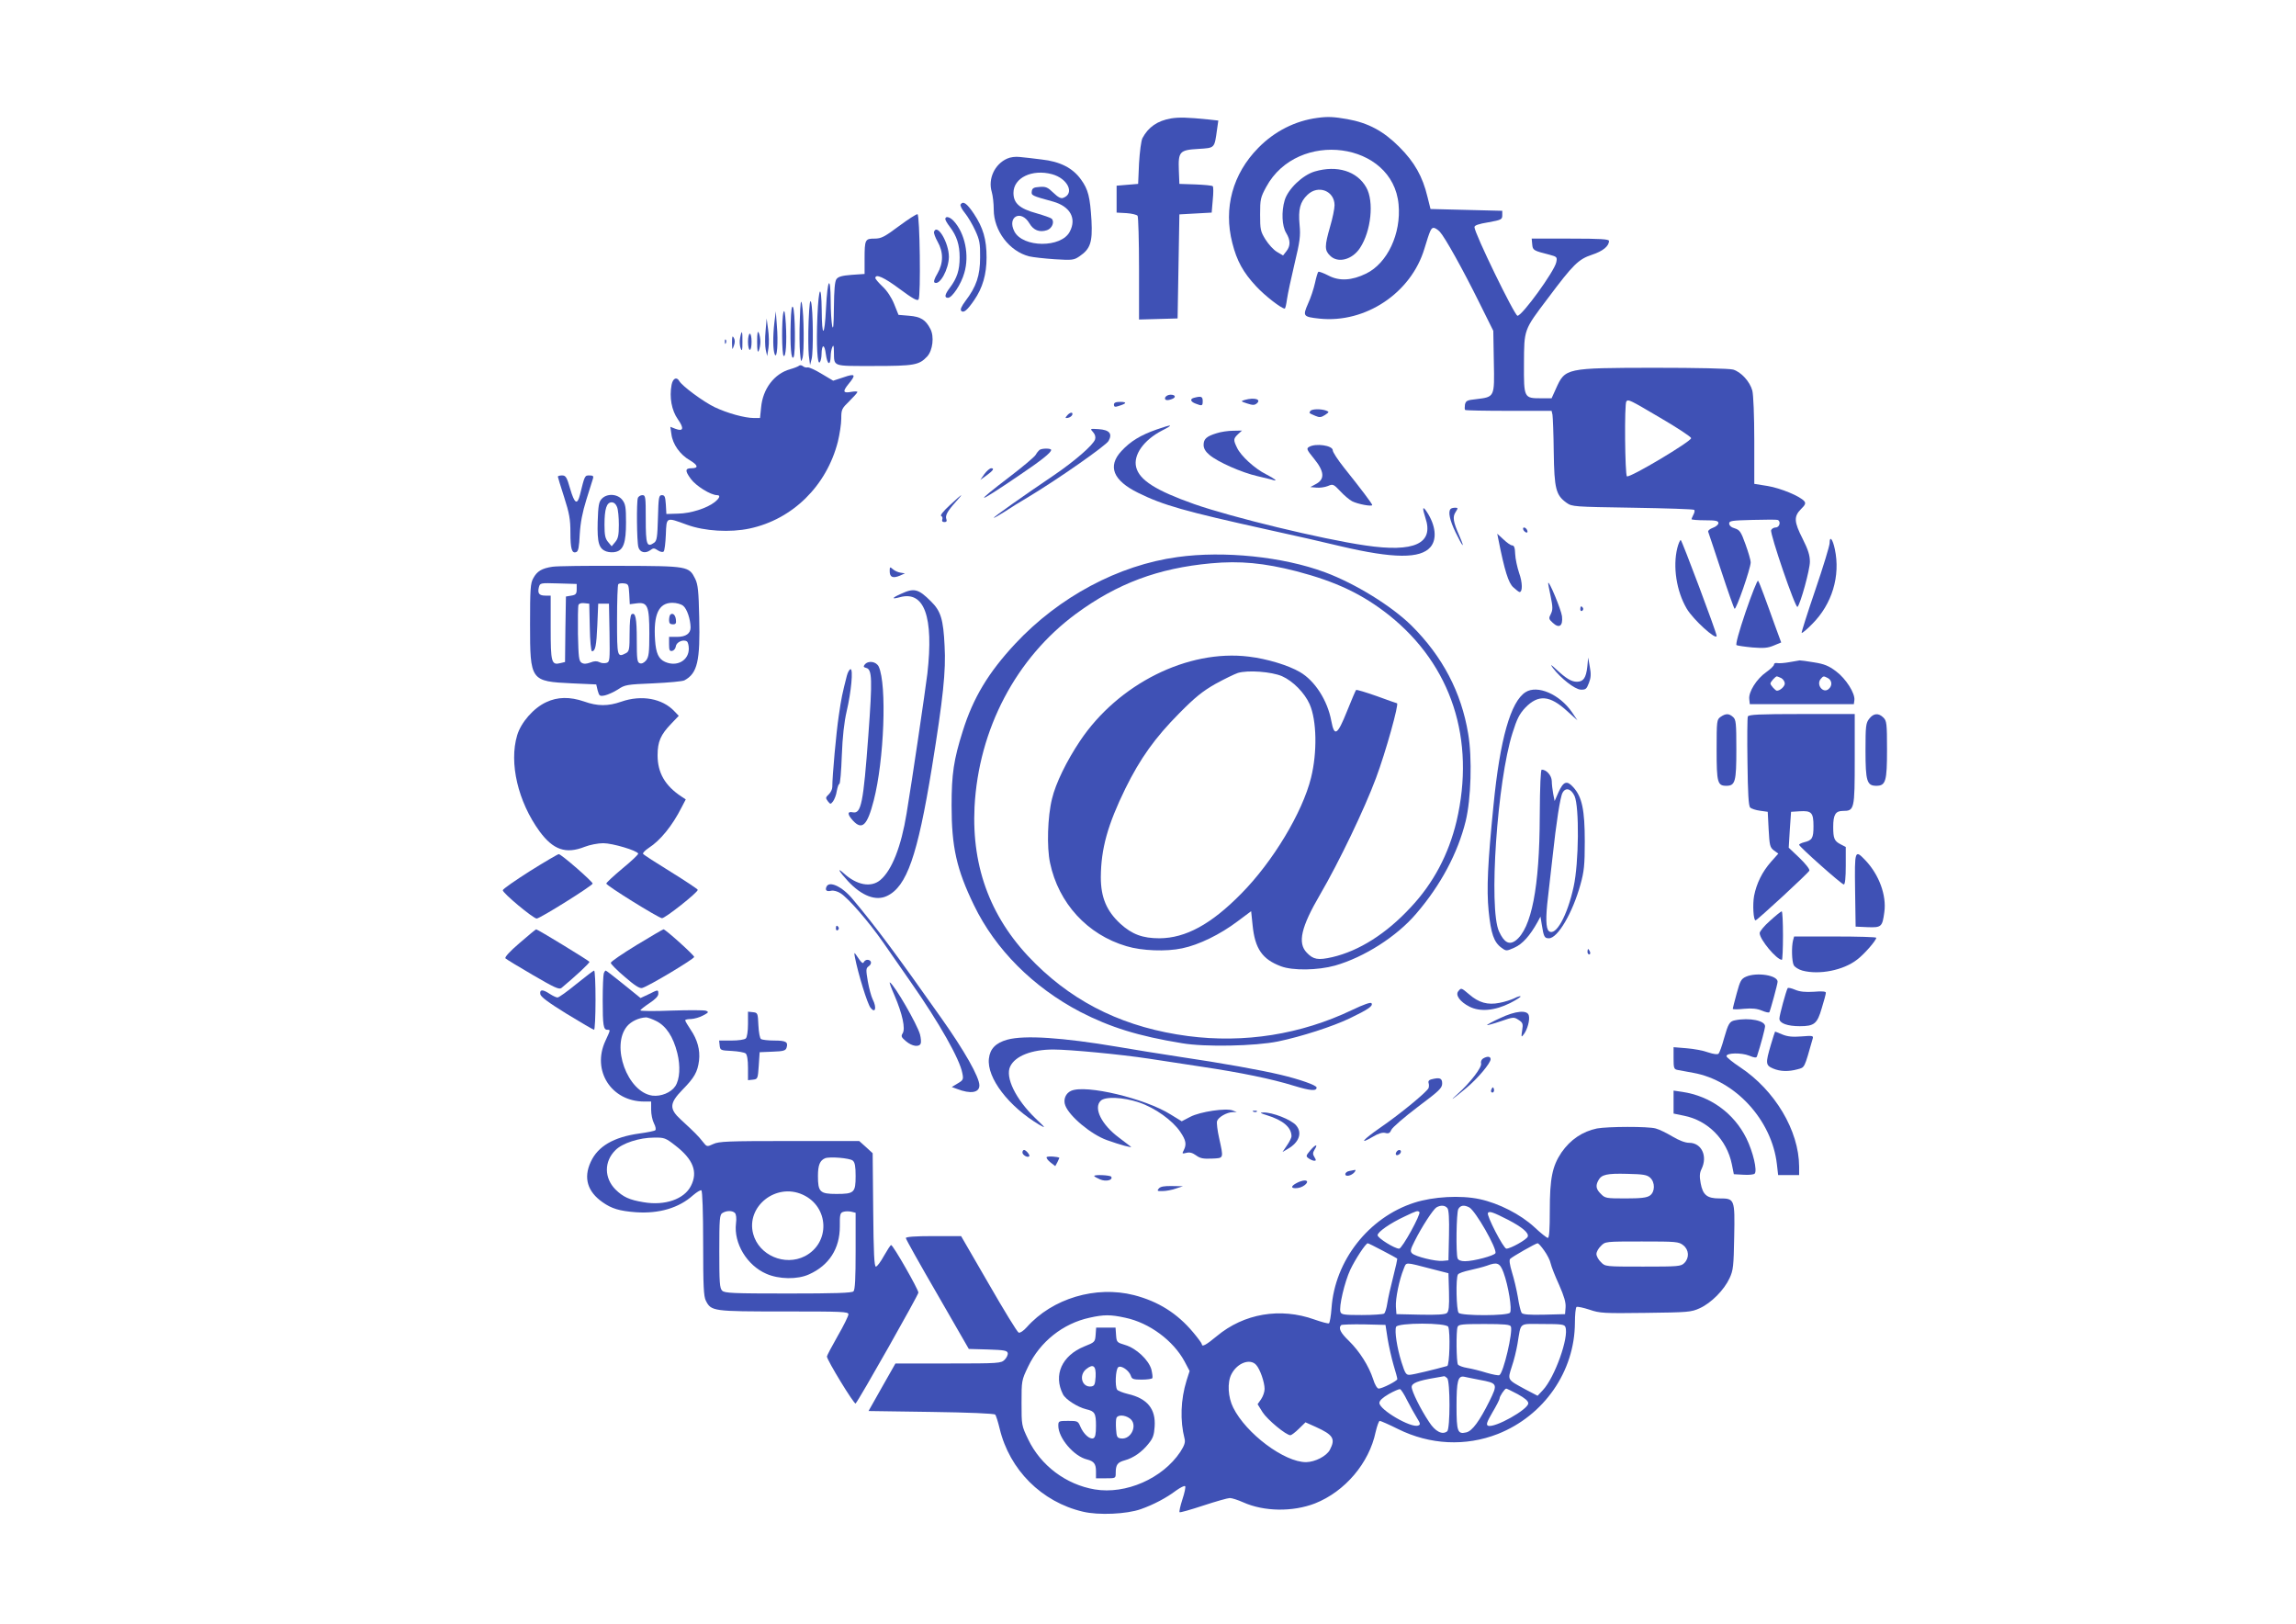 <?xml version="1.0" standalone="no"?>
<!DOCTYPE svg PUBLIC "-//W3C//DTD SVG 20010904//EN"
 "http://www.w3.org/TR/2001/REC-SVG-20010904/DTD/svg10.dtd">
<svg version="1.0" xmlns="http://www.w3.org/2000/svg"
 width="1280pt" height="905pt" viewBox="0 0 1280 905"
 preserveAspectRatio="xMidYMid meet">
<g transform="translate(0,905) scale(0.1,-0.1)"
fill="#3f51b5" stroke="none">
<path d="M6529 8390 c-76 -13 -127 -48 -160 -110 -7 -14 -15 -74 -19 -140 l-5
-115 -60 -5 -60 -5 0 -75 0 -75 55 -3 c30 -2 58 -9 62 -15 4 -7 8 -139 8 -295
l0 -283 108 3 107 3 5 290 5 290 90 5 90 5 6 70 c4 39 4 73 0 77 -3 4 -47 8
-96 10 l-90 3 -3 75 c-4 105 4 114 109 120 93 6 89 2 104 109 l7 49 -54 6
c-118 12 -165 13 -209 6z"/>
<path d="M7345 8393 c-124 -16 -240 -75 -330 -167 -143 -145 -195 -336 -145
-530 25 -100 61 -165 133 -242 49 -53 141 -124 159 -124 4 0 9 24 13 53 4 28
23 117 42 197 30 125 34 155 28 217 -8 86 3 128 44 167 60 58 151 22 151 -58
0 -19 -11 -73 -25 -120 -31 -108 -31 -131 0 -161 43 -44 124 -23 167 43 62 94
79 259 35 337 -51 91 -163 126 -288 89 -67 -20 -148 -97 -167 -160 -19 -64
-15 -144 8 -182 25 -41 25 -73 1 -103 l-18 -23 -34 20 c-19 11 -47 42 -64 69
-28 45 -30 56 -30 139 0 85 2 95 34 154 175 323 707 252 738 -98 15 -162 -62
-327 -181 -385 -80 -39 -149 -43 -210 -11 -27 14 -52 23 -56 21 -4 -2 -12 -30
-19 -62 -7 -32 -24 -84 -39 -116 -30 -69 -28 -73 64 -83 256 -27 511 143 585
390 31 102 37 116 52 116 7 0 23 -10 34 -22 28 -30 127 -207 221 -397 l77
-155 3 -172 c4 -200 5 -196 -99 -209 -50 -5 -57 -9 -62 -30 -2 -14 -2 -27 1
-30 3 -3 112 -5 243 -5 l239 0 5 -22 c2 -13 6 -106 7 -208 3 -206 12 -240 72
-283 30 -21 39 -22 368 -27 185 -3 339 -8 343 -12 4 -3 2 -15 -4 -26 -6 -12
-11 -23 -11 -26 0 -3 34 -6 75 -6 61 0 75 -3 75 -16 0 -8 -14 -20 -31 -26 -16
-6 -28 -15 -26 -22 2 -6 35 -103 72 -216 37 -113 71 -209 75 -213 8 -10 90
225 90 259 0 11 -13 56 -29 100 -25 70 -32 80 -60 89 -19 5 -31 16 -31 27 0
15 14 17 130 20 72 2 135 2 140 0 20 -7 11 -42 -10 -42 -11 0 -23 -7 -26 -15
-8 -19 136 -439 147 -428 17 19 69 207 69 252 0 36 -10 67 -40 127 -49 96 -50
125 -10 166 24 23 28 33 19 44 -23 28 -132 73 -204 85 l-75 12 0 241 c0 137
-5 257 -11 279 -14 51 -63 104 -107 117 -23 6 -196 10 -442 10 -493 -1 -494
-1 -546 -117 l-24 -53 -58 0 c-96 0 -97 1 -96 192 1 193 -2 187 133 365 142
190 171 218 246 243 61 20 95 48 95 77 0 10 -47 13 -216 13 l-215 0 3 -32 c3
-33 6 -35 97 -58 41 -11 43 -13 37 -42 -10 -50 -190 -298 -216 -298 -16 0
-240 460 -240 494 0 10 23 18 78 27 72 13 77 16 77 39 l0 25 -200 5 -200 5
-17 68 c-27 113 -72 193 -157 278 -89 89 -173 134 -290 155 -75 13 -108 15
-166 7z m1911 -1672 c93 -54 170 -105 172 -113 3 -17 -342 -223 -358 -213 -11
7 -15 407 -3 418 11 12 18 9 189 -92z"/>
<path d="M5615 8166 c-70 -31 -108 -113 -86 -186 6 -20 11 -65 11 -98 0 -118
87 -233 198 -261 21 -5 84 -12 142 -16 99 -6 107 -5 139 17 60 41 72 78 66
198 -8 132 -18 174 -59 230 -46 64 -117 100 -219 111 -45 6 -100 12 -122 14
-23 3 -53 -1 -70 -9z m250 -87 c88 -24 128 -108 62 -132 -13 -5 -29 4 -55 29
-31 30 -42 35 -77 32 -32 -2 -41 -7 -43 -25 -3 -22 -1 -24 120 -57 94 -27 131
-93 92 -167 -47 -92 -262 -90 -309 1 -42 82 37 124 84 45 22 -38 56 -52 98
-38 29 10 43 47 26 64 -5 5 -43 18 -84 30 -95 26 -129 56 -129 114 0 84 104
134 215 104z"/>
<path d="M5355 7910 c-3 -5 7 -27 24 -47 17 -21 43 -65 58 -98 24 -52 28 -72
27 -150 0 -101 -21 -163 -82 -243 -23 -31 -30 -48 -23 -55 13 -13 33 3 72 60
47 68 69 144 69 238 0 101 -19 166 -71 244 -39 58 -60 73 -74 51z"/>
<path d="M5012 7790 c-82 -61 -99 -70 -137 -70 -52 0 -55 -5 -55 -114 l0 -83
-72 -5 c-53 -4 -75 -10 -85 -24 -9 -13 -13 -59 -14 -158 -1 -103 -4 -130 -10
-101 -4 22 -8 84 -8 137 -1 150 -18 125 -26 -40 -8 -162 -23 -169 -24 -12 -2
155 -17 134 -24 -32 -7 -162 0 -279 14 -256 5 7 9 27 9 43 1 59 17 59 24 1 8
-59 25 -68 27 -13 0 18 4 41 9 52 6 15 9 9 9 -27 2 -83 -12 -78 222 -78 226 0
253 5 298 53 31 34 40 111 18 153 -26 51 -54 69 -119 74 l-59 5 -24 60 c-15
37 -40 75 -65 98 -22 21 -40 42 -40 47 0 26 49 4 136 -61 74 -55 99 -68 105
-58 13 20 7 472 -6 475 -5 2 -52 -28 -103 -66z"/>
<path d="M5270 7829 c0 -6 11 -25 25 -43 39 -51 55 -101 55 -171 0 -71 -15
-116 -54 -168 -29 -38 -33 -57 -11 -57 23 0 74 77 91 139 29 98 4 220 -59 289
-21 23 -47 30 -47 11z"/>
<path d="M5207 7758 c-2 -7 7 -32 20 -55 33 -58 33 -119 -1 -178 -17 -28 -22
-46 -16 -50 29 -18 79 74 80 143 0 79 -65 189 -83 140z"/>
<path d="M4459 7270 c-3 -69 -2 -152 1 -185 5 -54 6 -57 14 -30 10 35 8 242
-3 300 -6 30 -9 10 -12 -85z"/>
<path d="M4508 7260 c-3 -74 -2 -160 1 -190 l7 -55 9 35 c10 42 8 273 -3 315
-6 21 -10 -10 -14 -105z"/>
<path d="M4408 7250 c-4 -129 3 -211 16 -191 12 19 9 257 -3 279 -7 12 -11
-17 -13 -88z"/>
<path d="M4368 7310 c-11 -35 -10 -238 1 -244 12 -8 18 77 12 179 -4 62 -8 82
-13 65z"/>
<path d="M4317 7251 c-9 -79 -8 -150 2 -176 13 -31 20 68 12 160 l-6 80 -8
-64z"/>
<path d="M4268 7205 c-4 -39 -3 -86 1 -105 l8 -35 7 45 c4 25 3 72 -2 105 l-8
60 -6 -70z"/>
<path d="M4221 7145 c0 -48 3 -64 9 -50 5 11 9 34 9 50 0 17 -4 39 -9 50 -6
14 -9 -2 -9 -50z"/>
<path d="M4126 7166 c-4 -18 -2 -44 3 -57 8 -20 10 -13 10 34 1 64 -4 73 -13
23z"/>
<path d="M4170 7145 c0 -25 5 -45 10 -45 6 0 10 20 10 45 0 25 -4 45 -10 45
-5 0 -10 -20 -10 -45z"/>
<path d="M4081 7140 c1 -42 1 -43 10 -18 7 18 7 33 0 45 -8 14 -10 9 -10 -27z"/>
<path d="M4041 7144 c0 -11 3 -14 6 -6 3 7 2 16 -1 19 -3 4 -6 -2 -5 -13z"/>
<path d="M4454 7011 c-5 -4 -27 -13 -49 -19 -89 -25 -153 -110 -162 -214 l-6
-58 -34 0 c-51 0 -149 27 -220 61 -62 30 -180 117 -196 145 -15 26 -36 15 -43
-21 -13 -70 0 -142 35 -192 36 -51 31 -70 -14 -53 l-28 11 6 -41 c7 -56 48
-114 102 -145 47 -28 51 -45 10 -45 -36 0 -37 -14 -4 -59 28 -39 111 -91 147
-91 20 0 14 -17 -14 -39 -43 -34 -134 -63 -204 -64 l-65 -2 -3 53 c-3 43 -6
52 -22 52 -17 0 -19 -11 -22 -126 -3 -108 -6 -128 -21 -139 -41 -29 -47 -11
-47 131 0 125 -1 134 -19 134 -10 0 -22 -7 -25 -16 -8 -21 -6 -243 3 -274 8
-29 38 -37 66 -17 17 13 22 13 43 -1 14 -9 27 -11 32 -6 5 5 10 47 12 94 4
100 0 98 118 55 98 -36 241 -44 349 -21 239 51 429 237 492 484 10 41 19 99
19 129 0 51 3 56 45 97 25 25 45 47 45 51 0 4 -15 4 -33 1 -47 -9 -51 1 -17
43 44 53 39 61 -27 38 l-58 -19 -64 38 c-36 22 -71 38 -79 36 -7 -2 -19 1 -26
7 -7 6 -17 7 -22 2z"/>
<path d="M6496 6835 c-6 -16 10 -20 38 -9 24 9 19 24 -8 24 -13 0 -26 -7 -30
-15z"/>
<path d="M6658 6833 c-26 -6 -22 -22 8 -33 36 -14 39 -13 39 15 0 25 -9 28
-47 18z"/>
<path d="M6940 6821 c-24 -7 -24 -8 13 -20 30 -10 41 -10 53 0 28 23 -12 35
-66 20z"/>
<path d="M6210 6794 c0 -11 6 -14 23 -8 47 14 53 23 15 24 -28 0 -38 -4 -38
-16z"/>
<path d="M7305 6759 c-8 -12 -9 -11 28 -27 23 -10 32 -9 54 5 23 16 24 17 7
24 -29 11 -82 10 -89 -2z"/>
<path d="M5949 6734 c-12 -14 -11 -16 5 -13 11 2 21 10 24 17 5 17 -13 15 -29
-4z"/>
<path d="M6448 6656 c-91 -32 -146 -66 -196 -120 -79 -85 -47 -164 93 -233
140 -69 255 -102 730 -207 138 -30 318 -71 400 -91 294 -69 444 -70 500 -4 37
44 29 120 -20 195 -24 37 -27 25 -9 -31 50 -145 -61 -196 -336 -155 -241 35
-744 157 -952 230 -215 76 -306 134 -324 206 -17 68 42 151 144 204 69 35 59
37 -30 6z"/>
<path d="M6094 6641 c11 -12 15 -27 11 -40 -10 -31 -112 -120 -231 -201 -169
-114 -334 -231 -334 -236 0 -3 26 12 58 32 31 21 93 59 137 85 169 102 430
285 445 311 23 41 5 62 -56 66 -48 3 -48 3 -30 -17z"/>
<path d="M6782 6635 c-56 -17 -72 -32 -72 -65 0 -19 10 -37 33 -56 46 -39 179
-98 267 -118 41 -10 81 -19 88 -22 28 -8 9 7 -39 32 -63 31 -142 103 -163 149
-21 43 -20 50 6 75 l22 20 -50 -1 c-27 0 -68 -6 -92 -14z"/>
<path d="M7298 6559 c-16 -9 -13 -16 27 -65 58 -71 62 -114 13 -141 l-33 -18
34 -3 c18 -2 47 2 64 9 28 12 31 11 69 -29 21 -23 51 -48 66 -56 31 -16 112
-31 112 -21 0 7 -64 92 -157 208 -35 44 -63 87 -63 97 0 27 -95 41 -132 19z"/>
<path d="M5795 6542 c-5 -4 -15 -16 -21 -27 -6 -11 -70 -65 -142 -120 -211
-161 -192 -159 48 4 126 85 180 128 180 143 0 10 -51 10 -65 0z"/>
<path d="M5488 6408 l-23 -33 32 23 c39 28 49 42 29 42 -8 0 -25 -15 -38 -32z"/>
<path d="M3110 6393 c0 -3 16 -55 35 -114 29 -90 35 -124 35 -196 0 -93 8
-120 33 -110 11 4 16 29 19 99 4 66 15 122 37 193 17 55 34 108 37 118 4 13 0
17 -20 17 -26 0 -26 1 -53 -109 -15 -58 -30 -48 -54 33 -19 67 -25 76 -46 76
-12 0 -23 -3 -23 -7z"/>
<path d="M3354 6269 c-16 -17 -19 -39 -22 -128 -3 -118 7 -150 49 -165 15 -5
38 -6 52 -2 43 10 57 52 57 164 0 85 -3 103 -21 126 -27 34 -86 37 -115 5z
m86 -45 c6 -14 10 -58 10 -99 0 -58 -4 -77 -20 -96 l-20 -24 -20 24 c-16 19
-20 38 -20 96 0 89 12 125 40 125 13 0 24 -10 30 -26z"/>
<path d="M5295 6234 c-35 -32 -55 -57 -48 -60 7 -3 9 -12 6 -20 -3 -9 1 -14
12 -14 11 0 15 5 11 16 -8 20 6 45 51 95 19 21 34 39 32 39 -2 0 -31 -25 -64
-56z"/>
<path d="M8087 6213 c-15 -15 -5 -63 28 -131 40 -83 55 -97 21 -19 -35 79 -39
106 -21 133 14 22 14 24 -3 24 -10 0 -22 -3 -25 -7z"/>
<path d="M8492 6098 c2 -6 10 -14 16 -16 7 -2 10 2 6 12 -7 18 -28 22 -22 4z"/>
<path d="M8353 6045 c35 -177 57 -246 84 -269 15 -14 31 -26 34 -26 18 -1 17
54 -2 106 -11 33 -21 80 -22 106 -1 35 -6 48 -17 48 -8 0 -29 15 -48 33 l-35
32 6 -30z"/>
<path d="M10200 6023 c0 -15 -36 -133 -80 -262 -44 -129 -78 -236 -76 -239 3
-2 30 20 59 50 111 111 158 268 126 417 -12 57 -29 77 -29 34z"/>
<path d="M9351 5996 c-26 -104 -5 -241 52 -338 36 -62 167 -180 167 -152 0 18
-194 534 -200 534 -4 0 -13 -20 -19 -44z"/>
<path d="M6565 5945 c-330 -45 -661 -222 -905 -483 -150 -161 -235 -302 -293
-488 -50 -158 -62 -238 -62 -414 0 -232 28 -356 125 -556 119 -246 330 -457
592 -594 167 -86 323 -135 568 -175 128 -22 408 -16 535 10 130 27 304 83 400
129 104 50 131 69 121 84 -4 7 -42 -6 -109 -38 -285 -136 -599 -186 -914 -145
-342 45 -620 176 -849 402 -246 241 -358 531 -341 876 23 433 231 829 566
1076 230 169 458 254 752 281 162 15 296 2 476 -44 222 -58 369 -128 518 -246
347 -278 482 -691 375 -1148 -44 -184 -129 -345 -255 -479 -137 -148 -288
-243 -437 -278 -80 -18 -106 -14 -143 25 -52 54 -32 142 75 325 105 180 247
476 311 648 54 144 130 417 117 417 -2 0 -53 18 -113 40 -60 21 -112 37 -115
34 -3 -3 -25 -55 -50 -117 -54 -135 -71 -146 -88 -56 -21 115 -92 225 -175
273 -65 38 -184 74 -285 86 -340 42 -728 -152 -941 -470 -75 -112 -136 -237
-156 -322 -25 -100 -30 -270 -11 -358 47 -224 208 -400 426 -464 85 -26 222
-31 310 -12 93 19 212 77 310 151 l75 56 8 -77 c13 -132 54 -191 158 -230 66
-25 205 -23 302 4 161 46 343 161 452 289 137 159 232 338 276 516 30 123 37
353 14 487 -38 231 -143 431 -316 603 -112 110 -313 234 -482 297 -234 87
-564 121 -822 85z m582 -664 c61 -27 126 -93 154 -156 40 -90 43 -269 8 -410
-48 -194 -213 -468 -389 -646 -168 -171 -310 -248 -456 -249 -94 0 -153 22
-218 81 -77 71 -109 147 -109 259 1 160 38 292 137 495 83 168 165 283 301
420 87 88 129 122 201 163 51 28 107 55 125 61 57 17 187 7 246 -18z"/>
<path d="M3080 5891 c-60 -9 -86 -25 -107 -64 -16 -28 -18 -61 -18 -257 0
-315 2 -318 234 -329 l135 -6 8 -34 c9 -31 11 -33 41 -27 17 4 50 19 72 33 38
26 49 28 196 34 86 4 165 11 175 17 72 39 88 107 82 352 -3 144 -7 182 -22
213 -35 71 -40 72 -416 73 -184 1 -355 -1 -380 -5z m135 -126 c0 -25 -5 -31
-30 -35 l-30 -5 -3 -182 -2 -183 -25 -6 c-51 -13 -55 3 -55 197 l0 179 -29 0
c-35 0 -45 12 -37 46 7 25 7 25 109 22 l102 -3 0 -30z m293 -26 l3 -57 38 5
c61 8 71 -14 71 -168 0 -108 -3 -130 -18 -150 -12 -14 -25 -20 -35 -16 -15 5
-17 24 -17 129 0 122 -7 157 -29 144 -7 -5 -11 -44 -11 -106 0 -88 -2 -100
-19 -110 -50 -26 -51 -24 -51 183 0 107 3 197 7 201 4 4 19 6 33 4 23 -3 25
-7 28 -59z m-220 -186 c1 -73 7 -133 12 -133 19 0 25 29 30 145 l5 120 30 0
30 0 3 -162 c2 -154 2 -162 -17 -168 -11 -3 -29 -2 -39 4 -14 7 -29 7 -51 -2
-23 -8 -36 -9 -49 -1 -15 10 -17 32 -20 160 -1 81 0 154 3 162 3 8 16 12 32
10 l28 -3 3 -132z m521 120 c21 -17 40 -74 41 -120 0 -34 -26 -53 -76 -53
l-44 0 0 -41 c0 -33 3 -40 18 -37 9 2 18 13 20 26 3 23 41 40 61 27 6 -3 11
-22 11 -41 0 -66 -67 -103 -133 -73 -35 16 -50 47 -55 120 -10 144 20 209 96
209 23 0 49 -7 61 -17z"/>
<path d="M3737 5624 c-4 -4 -7 -18 -7 -31 0 -17 6 -23 21 -23 16 0 20 5 17 27
-3 26 -18 39 -31 27z"/>
<path d="M4960 5866 c0 -33 17 -41 56 -25 l29 13 -25 4 c-14 2 -33 11 -42 19
-17 15 -18 14 -18 -11z"/>
<path d="M9732 5640 c-38 -112 -57 -182 -51 -186 6 -3 46 -9 89 -13 63 -5 86
-3 119 11 l41 17 -36 98 c-19 54 -47 130 -61 168 -14 39 -28 73 -32 78 -4 4
-35 -74 -69 -173z"/>
<path d="M8631 5800 c-1 -3 6 -36 14 -75 12 -59 12 -74 1 -97 -13 -24 -12 -29
10 -49 36 -34 58 -19 52 36 -4 35 -74 204 -77 185z"/>
<path d="M5023 5740 c-52 -23 -55 -32 -7 -19 137 38 190 -108 154 -426 -11
-91 -85 -594 -116 -780 -30 -184 -82 -316 -146 -370 -52 -44 -132 -29 -205 38
-41 37 -24 8 24 -44 77 -83 156 -113 218 -83 110 52 170 224 250 714 63 389
79 541 71 680 -7 148 -21 194 -76 248 -70 70 -94 76 -167 42z"/>
<path d="M8810 5654 c0 -8 5 -12 10 -9 6 4 8 11 5 16 -9 14 -15 11 -15 -7z"/>
<path d="M8849 5333 c-7 -62 -22 -83 -58 -83 -30 0 -59 17 -115 69 -31 29 -35
30 -19 8 44 -58 122 -119 155 -121 28 -1 33 3 46 37 11 28 13 50 5 90 l-9 52
-5 -52z"/>
<path d="M9975 5359 c-27 -5 -58 -7 -67 -5 -10 2 -18 -1 -18 -8 0 -7 -20 -26
-44 -43 -53 -37 -99 -110 -94 -150 l3 -28 290 0 290 0 3 22 c5 38 -47 120
-102 161 -41 31 -66 41 -123 50 -39 7 -75 11 -80 11 -4 -1 -30 -5 -58 -10z
m-44 -89 c10 -6 19 -19 19 -30 0 -16 -26 -40 -44 -40 -8 0 -36 31 -36 40 0 9
28 40 36 40 3 0 14 -5 25 -10z m260 0 c23 -13 25 -43 3 -61 -31 -26 -70 25
-44 56 15 18 16 18 41 5z"/>
<path d="M4821 5346 c-9 -11 -7 -15 8 -19 33 -8 35 -63 12 -375 -28 -380 -40
-438 -86 -430 -32 7 -32 -11 0 -46 51 -55 80 -28 116 112 58 224 74 645 28
746 -14 29 -58 36 -78 12z"/>
<path d="M4721 5283 c-25 -98 -31 -125 -45 -223 -14 -92 -36 -335 -36 -397 0
-12 -9 -31 -20 -41 -18 -17 -18 -20 -5 -38 15 -18 15 -18 29 -1 8 11 18 36 21
58 4 21 10 39 14 39 5 0 11 71 14 158 4 106 13 186 27 247 26 111 37 235 22
235 -6 0 -16 -17 -21 -37z"/>
<path d="M8505 5192 c-83 -52 -143 -263 -179 -632 -32 -319 -39 -465 -27 -588
13 -126 29 -174 72 -205 26 -19 27 -19 72 1 45 20 86 66 129 143 l16 30 7 -43
c11 -70 15 -78 40 -78 49 0 132 141 176 300 20 72 24 108 24 240 0 175 -15
248 -64 302 -36 40 -55 33 -83 -29 l-21 -48 -8 40 c-4 22 -8 54 -8 72 -1 30
-29 63 -56 63 -6 0 -10 -88 -11 -258 -1 -398 -46 -628 -135 -695 -36 -26 -64
-10 -92 51 -59 127 -10 839 75 1106 25 80 39 107 72 142 72 74 136 69 232 -19
l58 -52 -31 46 c-68 99 -192 153 -258 111z m273 -579 c27 -60 24 -374 -5 -505
-35 -162 -100 -279 -138 -248 -17 14 -19 75 -5 190 5 41 16 140 25 220 21 196
43 338 56 361 17 32 48 23 67 -18z"/>
<path d="M3045 5136 c-70 -32 -141 -113 -162 -185 -46 -154 5 -370 125 -535
76 -103 146 -128 252 -86 28 11 74 20 103 20 52 0 189 -41 195 -58 1 -5 -38
-42 -88 -83 -49 -41 -90 -79 -90 -84 0 -11 285 -188 310 -193 15 -3 200 143
200 158 0 4 -68 49 -150 100 -83 51 -153 96 -155 101 -3 4 11 19 32 33 64 41
131 123 183 226 l23 44 -24 16 c-91 60 -133 132 -133 230 0 76 17 115 77 177
l41 43 -24 25 c-67 72 -184 93 -296 54 -74 -26 -133 -26 -208 1 -79 27 -148
26 -211 -4z"/>
<path d="M9592 5054 c-21 -15 -22 -21 -22 -184 0 -182 5 -200 54 -200 50 0 56
23 56 202 0 147 -2 167 -18 181 -23 21 -41 21 -70 1z"/>
<path d="M9744 5056 c-3 -7 -4 -122 -2 -254 2 -174 6 -244 15 -253 7 -7 32
-15 55 -18 l43 -6 5 -98 c5 -89 7 -100 29 -117 l25 -18 -41 -46 c-49 -56 -80
-119 -94 -189 -9 -48 -4 -137 8 -137 9 0 295 264 300 277 3 8 -21 38 -55 71
l-60 57 6 100 7 100 48 3 c66 4 77 -7 77 -83 0 -67 -7 -79 -53 -90 -15 -4 -27
-10 -27 -14 0 -10 237 -221 249 -221 7 0 11 36 11 105 l0 104 -29 15 c-35 18
-41 33 -41 97 0 68 13 89 54 89 64 0 66 7 66 288 l0 252 -295 0 c-240 0 -297
-3 -301 -14z"/>
<path d="M10421 5044 c-19 -24 -21 -40 -21 -178 0 -170 8 -196 60 -196 53 0
60 25 60 202 0 145 -2 160 -20 178 -27 27 -55 25 -79 -6z"/>
<path d="M2955 4195 c-82 -52 -151 -100 -152 -107 -2 -15 170 -158 189 -158
20 1 312 184 312 195 -1 12 -175 164 -189 164 -5 0 -77 -42 -160 -94z"/>
<path d="M10342 4088 l3 -203 67 -3 c77 -3 82 2 93 84 13 93 -29 207 -104 287
-61 64 -62 61 -59 -165z"/>
<path d="M4607 4106 c-8 -19 2 -27 27 -21 12 3 35 -3 52 -14 43 -27 157 -158
239 -276 38 -55 107 -154 153 -220 158 -226 273 -429 287 -507 7 -34 5 -39
-26 -57 l-33 -20 30 -11 c75 -29 124 -21 124 20 0 46 -83 193 -215 379 -247
350 -364 508 -492 660 -58 70 -132 104 -146 67z"/>
<path d="M9867 3917 c-32 -28 -57 -59 -57 -68 0 -36 95 -149 124 -149 3 0 6
61 6 135 0 74 -3 135 -7 135 -5 0 -34 -24 -66 -53z"/>
<path d="M4660 3874 c0 -8 5 -12 10 -9 6 4 8 11 5 16 -9 14 -15 11 -15 -7z"/>
<path d="M2897 3794 c-55 -47 -85 -80 -79 -86 5 -5 74 -47 153 -93 120 -70
146 -82 159 -72 80 67 159 140 156 146 -5 8 -289 181 -297 181 -2 0 -44 -34
-92 -76z"/>
<path d="M3550 3783 c-80 -49 -145 -93 -145 -100 0 -6 35 -42 78 -78 55 -48
83 -66 97 -62 35 9 290 162 290 173 0 10 -160 154 -171 154 -3 0 -70 -39 -149
-87z"/>
<path d="M9996 3808 c-9 -36 -7 -117 4 -138 6 -11 27 -24 48 -30 93 -25 228 1
305 61 40 30 107 107 107 122 0 4 -103 7 -229 7 l-229 0 -6 -22z"/>
<path d="M8850 3745 c0 -8 4 -15 10 -15 5 0 7 7 4 15 -4 8 -8 15 -10 15 -2 0
-4 -7 -4 -15z"/>
<path d="M4766 3715 c18 -94 70 -261 87 -282 27 -35 36 0 12 47 -8 16 -20 61
-27 100 -11 66 -11 73 6 85 19 14 14 35 -9 35 -7 0 -16 -6 -19 -12 -5 -13 -14
-5 -43 39 -11 16 -12 14 -7 -12z"/>
<path d="M3213 3565 c-50 -41 -97 -75 -105 -75 -7 0 -26 9 -43 20 -39 26 -57
26 -53 -1 2 -15 45 -47 147 -110 80 -49 149 -89 153 -89 4 0 8 74 8 165 0 91
-3 165 -8 165 -4 0 -48 -34 -99 -75z"/>
<path d="M3366 3624 c-3 -9 -6 -76 -6 -149 0 -141 4 -165 26 -165 18 0 18 1
-11 -62 -77 -166 33 -338 217 -338 l38 0 0 -45 c0 -26 7 -60 16 -77 9 -17 12
-34 7 -38 -4 -4 -44 -12 -88 -18 -144 -20 -232 -71 -272 -159 -41 -89 -18
-165 66 -224 51 -36 94 -49 186 -56 129 -9 240 24 318 94 21 18 42 31 47 28 6
-4 10 -122 10 -296 0 -240 3 -295 15 -319 30 -59 39 -60 435 -60 327 0 360 -1
360 -16 0 -9 -27 -64 -60 -121 -33 -58 -60 -109 -60 -114 0 -20 153 -270 160
-262 21 23 350 605 350 618 0 18 -141 265 -152 265 -4 0 -21 -27 -40 -60 -18
-33 -38 -60 -45 -60 -9 0 -13 74 -15 316 l-3 316 -37 34 -38 34 -390 0 c-343
0 -393 -2 -424 -17 -35 -16 -35 -16 -58 13 -24 31 -47 54 -121 122 -67 61 -66
92 8 168 66 67 84 99 92 162 7 60 -9 117 -47 173 -16 24 -30 47 -30 52 0 4 15
7 33 7 17 1 48 9 67 20 30 16 33 19 16 26 -10 4 -97 4 -192 1 -96 -4 -174 -3
-174 1 0 4 23 22 50 40 32 21 50 39 50 52 0 25 0 25 -54 -2 l-45 -21 -94 76
c-52 42 -97 77 -100 77 -3 0 -8 -7 -11 -16z m294 -266 c54 -28 93 -86 116
-178 18 -73 14 -145 -11 -184 -24 -36 -80 -59 -128 -53 -139 19 -233 277 -141
387 23 27 65 47 104 49 9 1 36 -9 60 -21z m106 -694 c98 -76 126 -146 86 -224
-37 -74 -145 -112 -265 -91 -79 13 -113 29 -156 71 -63 64 -64 156 0 219 38
39 134 70 215 70 58 1 65 -2 120 -45z m988 -83 c12 -10 16 -32 16 -86 0 -93
-8 -100 -107 -100 -92 0 -103 11 -103 100 0 61 11 87 40 99 26 10 137 1 154
-13z m-279 -190 c148 -67 155 -269 12 -343 -112 -57 -256 5 -288 124 -41 153
127 287 276 219z m-378 -102 c7 -7 10 -30 6 -59 -13 -110 61 -233 169 -280 70
-31 174 -33 239 -3 111 50 171 143 171 267 -1 66 2 76 19 81 11 4 31 4 45 1
l24 -6 0 -213 c0 -152 -3 -216 -12 -225 -9 -9 -104 -12 -364 -12 -307 0 -355
2 -368 16 -14 13 -16 47 -16 219 0 184 2 205 18 214 23 14 55 14 69 0z"/>
<path d="M9734 3606 c-27 -12 -33 -23 -52 -93 -12 -44 -22 -83 -22 -86 0 -4
28 -4 63 0 45 4 72 1 99 -10 21 -9 39 -13 42 -9 6 11 46 157 46 170 0 36 -116
54 -176 28z"/>
<path d="M4987 3501 c44 -103 62 -185 45 -211 -10 -16 -7 -22 19 -44 34 -29
74 -34 82 -12 3 8 1 30 -4 50 -16 57 -141 274 -168 290 -5 3 7 -30 26 -73z"/>
<path d="M9966 3542 c-9 -16 -46 -151 -46 -170 0 -26 45 -42 114 -42 81 0 97
14 122 100 13 41 23 80 23 86 1 8 -20 10 -67 6 -47 -3 -78 0 -104 11 -21 9
-39 13 -42 9z"/>
<path d="M8130 3525 c-18 -21 9 -59 62 -86 59 -30 141 -23 227 20 35 18 61 35
58 37 -3 3 -19 -2 -36 -11 -17 -8 -54 -20 -82 -25 -65 -13 -115 1 -168 47 -45
38 -45 38 -61 18z"/>
<path d="M4170 3343 c0 -40 -5 -74 -12 -81 -7 -7 -41 -12 -81 -12 l-68 0 3
-27 c3 -27 5 -28 68 -31 35 -2 70 -8 77 -14 8 -7 13 -35 13 -80 l0 -69 28 3
c26 3 27 5 32 78 l5 75 72 3 c61 2 73 6 78 22 10 32 -3 40 -68 40 -34 0 -67 4
-74 8 -7 4 -13 37 -15 77 -3 68 -4 70 -30 73 l-28 3 0 -68z"/>
<path d="M8363 3375 c-40 -18 -73 -36 -73 -39 0 -2 34 7 75 21 72 25 75 25
101 8 23 -15 26 -21 20 -58 -6 -39 -5 -41 9 -22 20 26 35 80 28 105 -8 32 -74
26 -160 -15z"/>
<path d="M9673 3363 c-31 -6 -38 -18 -62 -102 -11 -41 -25 -79 -30 -84 -6 -6
-27 -3 -58 7 -26 10 -81 20 -120 23 l-73 6 0 -61 c0 -56 2 -62 23 -66 12 -2
51 -9 87 -16 235 -42 438 -264 466 -509 l7 -61 58 0 59 0 0 48 c-1 200 -135
425 -330 554 -41 27 -75 55 -75 61 0 19 83 20 126 3 31 -13 41 -13 44 -4 21
64 45 154 45 168 0 31 -87 49 -167 33z"/>
<path d="M9872 3225 c-30 -102 -29 -113 13 -131 40 -17 86 -18 137 -4 40 11
36 3 84 172 4 15 -2 16 -63 11 -50 -4 -78 -1 -107 11 -21 9 -39 16 -40 16 -1
0 -12 -34 -24 -75z"/>
<path d="M5616 3255 c-65 -18 -97 -51 -103 -106 -12 -107 110 -267 282 -369
37 -21 35 -18 -22 36 -110 106 -171 230 -141 290 28 58 119 94 240 94 91 0
375 -27 533 -51 72 -11 204 -31 295 -45 215 -32 391 -68 513 -106 92 -28 127
-31 127 -10 0 13 -95 46 -200 71 -109 26 -324 65 -568 101 -106 16 -260 41
-341 55 -308 52 -519 66 -615 40z"/>
<path d="M8268 3150 c-9 -6 -14 -18 -11 -28 5 -21 -60 -106 -129 -168 -56 -50
-31 -33 46 31 64 53 136 139 136 161 0 16 -18 18 -42 4z"/>
<path d="M7977 3033 c-11 -3 -16 -11 -13 -19 3 -8 3 -21 0 -29 -9 -21 -155
-142 -267 -219 -100 -69 -125 -100 -43 -52 30 18 53 25 69 21 18 -5 26 -1 34
18 7 14 73 71 147 127 120 90 136 105 136 131 0 30 -14 35 -63 22z"/>
<path d="M8316 2981 c-4 -7 -5 -15 -2 -18 9 -9 19 4 14 18 -4 11 -6 11 -12 0z"/>
<path d="M5972 2970 c-31 -13 -46 -49 -33 -82 23 -61 145 -162 232 -193 72
-26 143 -45 134 -37 -6 4 -36 27 -67 51 -97 72 -143 165 -102 205 24 25 125
21 214 -9 89 -30 187 -100 230 -164 32 -47 36 -70 19 -103 -10 -19 -9 -20 15
-14 19 5 34 0 54 -14 23 -17 40 -20 88 -18 68 3 66 -2 40 117 -9 40 -14 82
-11 92 7 22 54 49 87 50 l23 0 -22 9 c-37 15 -181 -6 -237 -35 l-48 -25 -62
38 c-141 89 -472 168 -554 132z"/>
<path d="M9330 2907 l0 -64 58 -12 c133 -26 239 -133 267 -271 l11 -55 54 -3
c29 -2 57 1 62 6 16 16 -9 122 -46 197 -70 141 -202 236 -358 259 l-48 7 0
-64z"/>
<path d="M6988 2853 c7 -3 16 -2 19 1 4 3 -2 6 -13 5 -11 0 -14 -3 -6 -6z"/>
<path d="M7062 2834 c91 -28 138 -68 138 -118 0 -7 -11 -30 -25 -50 l-25 -37
31 18 c62 36 80 89 45 130 -27 32 -133 74 -184 72 -21 0 -17 -4 20 -15z"/>
<path d="M8903 2760 c-81 -17 -148 -62 -198 -134 -51 -76 -65 -144 -65 -323 0
-106 -3 -153 -11 -153 -6 0 -40 27 -75 60 -77 71 -198 133 -305 156 -107 23
-260 14 -365 -20 -254 -82 -443 -323 -461 -589 -3 -43 -10 -80 -14 -83 -5 -3
-41 7 -81 21 -190 68 -393 34 -545 -93 -59 -49 -83 -62 -83 -44 0 4 -21 33
-47 64 -90 108 -196 174 -331 209 -213 54 -455 -18 -598 -179 -18 -20 -37 -33
-45 -30 -8 3 -83 126 -167 272 l-154 266 -154 0 c-103 0 -154 -4 -154 -11 0
-6 79 -147 176 -314 l175 -304 107 -3 c91 -3 107 -6 110 -20 2 -9 -6 -26 -17
-37 -20 -20 -31 -21 -315 -21 l-294 0 -75 -132 -75 -133 348 -5 c214 -3 353
-9 358 -15 5 -5 16 -41 25 -78 55 -230 234 -409 464 -463 87 -21 244 -14 323
14 71 25 143 63 197 104 24 17 46 28 50 24 4 -3 -3 -37 -15 -73 -12 -37 -19
-69 -16 -72 3 -3 62 14 132 37 70 23 137 42 148 42 12 0 46 -11 75 -24 116
-52 276 -54 400 -6 167 66 302 225 338 398 8 34 18 62 23 62 5 0 51 -20 101
-45 179 -89 378 -98 557 -28 258 102 429 349 430 620 0 45 4 84 9 88 6 3 38
-4 72 -15 58 -20 80 -21 313 -18 237 3 254 4 302 26 64 29 136 102 166 167 21
45 23 67 26 231 4 212 3 214 -83 214 -68 0 -92 19 -104 85 -7 38 -6 57 5 79
35 72 0 146 -69 146 -22 0 -56 13 -93 35 -32 19 -74 40 -94 45 -42 12 -267 11
-327 0z m296 -274 c29 -26 28 -80 -1 -100 -17 -12 -49 -16 -136 -16 -107 0
-114 1 -137 25 -27 26 -31 46 -14 76 17 32 47 39 160 36 89 -2 110 -5 128 -21z
m-1130 -170 c8 -9 11 -59 9 -152 l-3 -139 -32 -3 c-40 -4 -153 24 -171 42 -11
11 -9 22 14 67 40 81 104 178 122 189 24 14 48 12 61 -4z m122 4 c35 -19 155
-229 146 -255 -6 -14 -121 -45 -170 -45 -23 0 -37 6 -41 16 -10 27 -7 254 4
275 12 21 32 24 61 9z m-278 -26 c10 -10 -96 -204 -113 -204 -25 0 -120 59
-120 75 0 18 70 67 152 105 67 32 71 33 81 24z m494 -43 c79 -41 118 -74 110
-94 -6 -17 -96 -67 -119 -67 -16 0 -112 186 -103 199 7 12 30 4 112 -38z m977
-142 c32 -25 35 -70 6 -99 -19 -19 -33 -20 -230 -20 -211 0 -211 0 -235 25
-14 13 -25 34 -25 45 0 12 11 32 25 45 24 25 25 25 228 25 192 0 206 -1 231
-21z m-1676 -30 c42 -22 79 -42 81 -44 2 -2 -8 -48 -22 -102 -14 -54 -29 -120
-33 -148 -4 -27 -12 -53 -18 -57 -6 -4 -62 -8 -124 -8 -97 0 -114 2 -119 17
-10 27 23 168 55 236 28 59 86 147 97 147 3 0 40 -18 83 -41z m901 0 c16 -22
33 -55 36 -72 4 -18 25 -71 47 -119 28 -64 38 -98 36 -125 l-3 -38 -116 -3
c-85 -2 -119 1 -126 10 -5 7 -15 47 -21 88 -7 41 -22 104 -33 139 -13 43 -16
68 -10 74 13 13 143 87 153 87 5 0 21 -18 37 -41z m-624 -103 l90 -23 3 -105
c2 -81 -1 -108 -12 -117 -9 -8 -56 -11 -147 -9 l-134 3 -3 41 c-3 45 19 152
43 210 17 41 1 41 160 0z m397 -19 c27 -73 49 -209 36 -224 -14 -18 -269 -18
-286 -1 -13 13 -17 195 -4 214 4 7 33 17 66 24 32 7 75 18 95 25 58 22 73 16
93 -38z m-2109 -252 c134 -28 268 -127 331 -244 l28 -53 -17 -53 c-33 -107
-37 -223 -11 -325 5 -19 -1 -37 -24 -73 -99 -148 -303 -238 -477 -209 -160 27
-301 133 -371 279 -37 77 -37 79 -37 203 0 124 0 126 37 203 66 138 194 240
342 272 80 18 117 18 199 0z m1463 -118 c7 -42 22 -108 33 -146 12 -38 21 -73
21 -78 0 -10 -84 -53 -104 -53 -8 0 -22 22 -31 53 -24 73 -75 154 -134 212
-48 46 -61 72 -44 89 4 3 61 5 127 4 l120 -3 12 -78z m338 67 c12 -31 7 -214
-6 -218 -68 -19 -188 -48 -207 -49 -22 -2 -27 5 -48 71 -25 80 -39 172 -30
196 9 24 282 24 291 0z m349 2 c12 -30 -41 -258 -64 -271 -5 -3 -37 3 -71 13
-35 11 -83 23 -108 27 -25 4 -48 13 -52 19 -9 13 -11 188 -2 210 5 14 28 16
149 16 111 0 144 -3 148 -14z m304 -3 c21 -55 -59 -281 -126 -352 l-29 -31
-69 36 c-101 55 -99 51 -75 126 12 34 26 92 32 128 21 124 4 110 141 110 103
0 121 -2 126 -17z m-1724 -211 c22 -24 47 -97 47 -134 0 -17 -9 -42 -20 -58
l-19 -27 28 -45 c27 -42 131 -128 155 -128 5 0 27 16 47 36 l37 36 58 -26 c97
-44 110 -66 78 -127 -18 -35 -82 -68 -132 -69 -121 -1 -335 159 -407 304 -29
58 -34 140 -10 186 32 63 104 90 138 52z m1065 -74 c17 -17 17 -282 0 -296
-27 -22 -67 -1 -101 52 -47 70 -97 171 -97 195 0 21 34 35 130 51 25 4 47 8
51 9 3 0 10 -4 17 -11z m179 -9 c103 -19 104 -22 56 -120 -55 -110 -95 -165
-128 -173 -49 -12 -55 4 -55 146 0 141 8 171 43 164 12 -3 50 -10 84 -17z
m-402 -115 c17 -33 41 -76 54 -97 20 -32 21 -38 7 -43 -40 -15 -216 88 -216
126 0 13 17 29 53 50 28 16 57 28 62 27 6 -2 24 -30 40 -63z m616 35 c40 -22
59 -38 59 -51 0 -34 -187 -139 -224 -125 -12 5 -8 19 24 74 22 37 40 72 40 78
0 12 29 55 37 55 3 0 32 -14 64 -31z"/>
<path d="M6108 1609 c-3 -39 -5 -41 -63 -64 -125 -51 -174 -159 -119 -267 15
-29 81 -71 129 -83 48 -11 55 -22 55 -92 0 -48 -4 -65 -15 -70 -20 -7 -54 23
-72 65 -13 31 -16 32 -68 32 -53 0 -55 -1 -55 -27 0 -68 86 -170 160 -188 39
-10 50 -25 50 -66 l0 -39 55 0 c54 0 55 0 55 29 0 47 10 60 50 71 48 13 96 46
133 93 25 30 31 49 34 95 7 99 -41 157 -149 182 -29 7 -56 18 -60 24 -13 19
-9 113 6 125 16 13 61 -18 71 -49 5 -17 15 -20 60 -20 30 0 56 4 59 8 3 5 0
26 -5 48 -15 54 -85 119 -146 137 -46 14 -48 15 -51 55 l-3 42 -54 0 -54 0 -3
-41z m0 -233 c-3 -43 -6 -51 -24 -54 -52 -7 -72 62 -28 97 39 31 55 18 52 -43z
m190 -232 c47 -33 10 -119 -48 -112 -22 3 -25 8 -28 52 -2 27 -1 55 2 62 7 19
46 18 74 -2z"/>
<path d="M7305 2638 c-25 -30 -26 -33 -9 -45 10 -7 24 -13 31 -13 11 0 11 4 1
20 -10 16 -10 24 0 41 22 34 7 32 -23 -3z"/>
<path d="M5700 2626 c0 -14 29 -31 38 -21 6 6 -18 35 -29 35 -5 0 -9 -6 -9
-14z"/>
<path d="M7785 2629 c-4 -6 -5 -13 -2 -16 7 -7 27 6 27 18 0 12 -17 12 -25 -2z"/>
<path d="M5835 2600 c-3 -4 7 -18 21 -29 l27 -21 12 22 c6 13 11 23 11 24 -6
7 -67 11 -71 4z"/>
<path d="M7523 2523 c-13 -2 -23 -10 -23 -18 0 -16 34 -9 51 11 6 8 8 13 3 13
-5 -1 -19 -4 -31 -6z"/>
<path d="M6100 2495 c0 -3 15 -11 33 -19 33 -14 73 -4 62 15 -6 9 -95 13 -95
4z"/>
<path d="M7231 2457 c-38 -19 -36 -34 4 -29 38 5 72 42 38 42 -10 0 -29 -6
-42 -13z"/>
<path d="M6460 2425 c-11 -13 -8 -15 21 -14 19 0 52 6 74 14 l40 13 -61 1
c-44 1 -65 -3 -74 -14z"/>
</g>
</svg>

